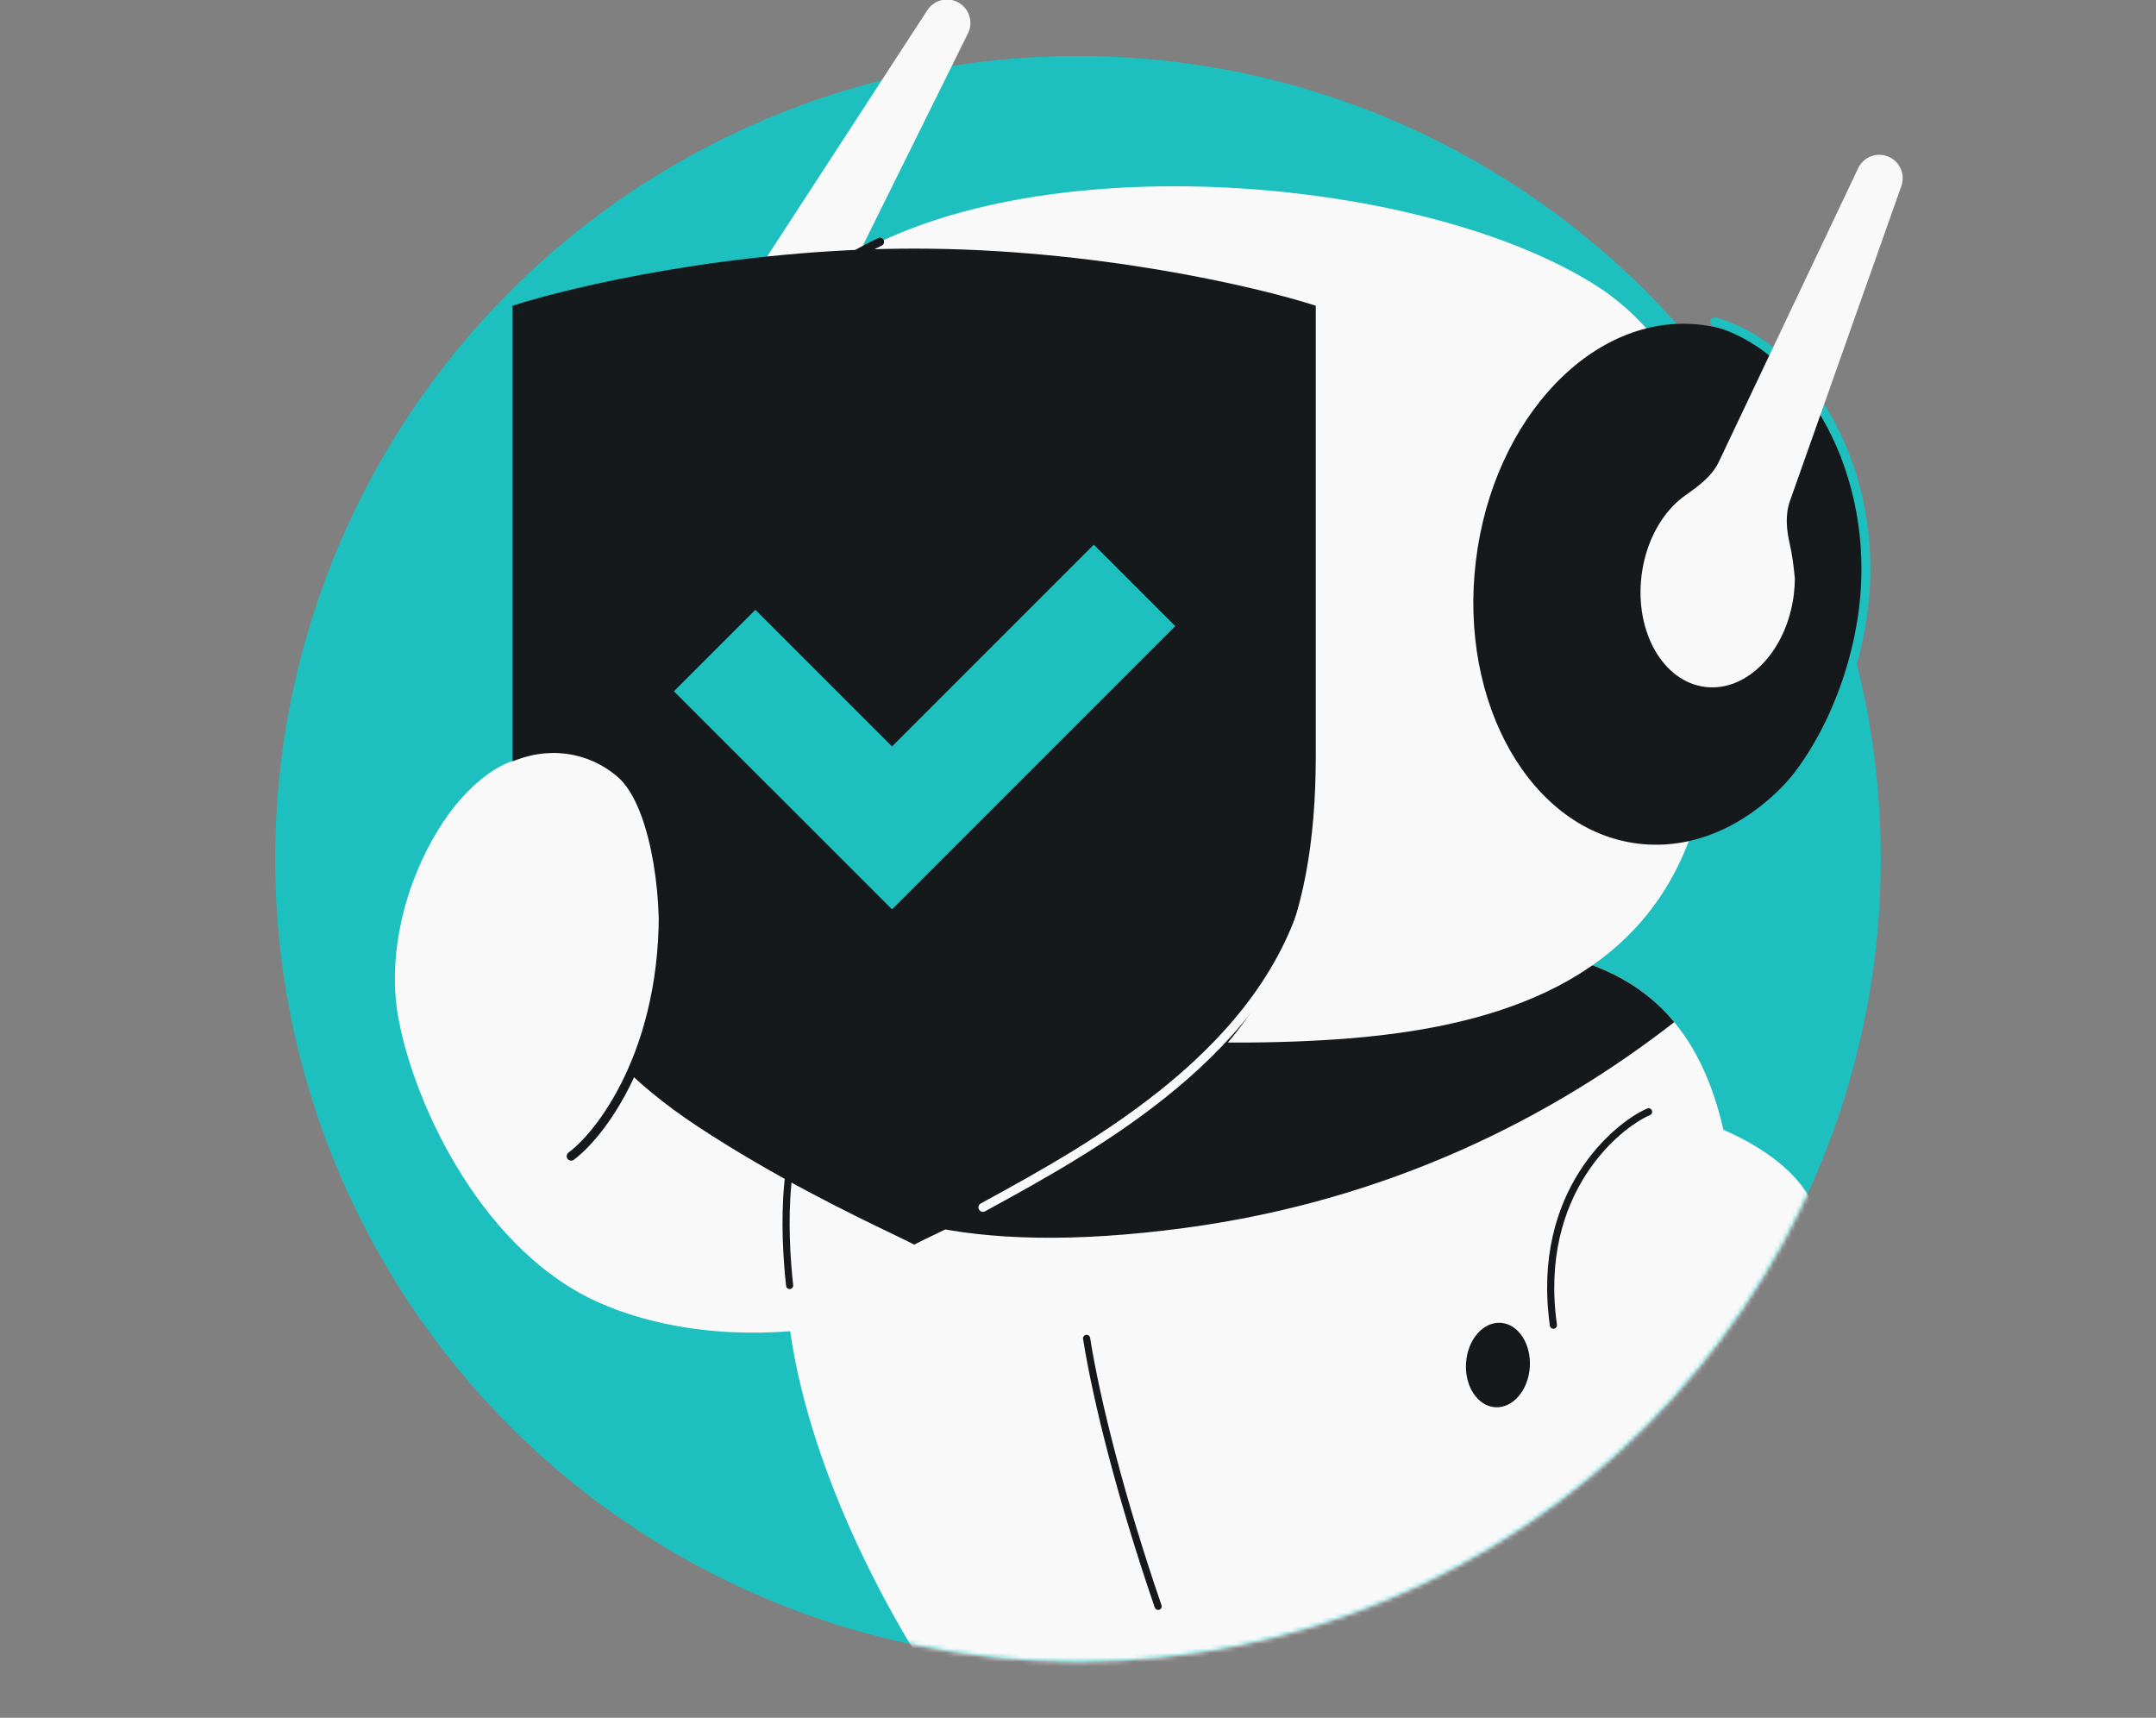 <svg width="482" height="384" viewBox="0 0 482 384" fill="none" xmlns="http://www.w3.org/2000/svg">
<rect x="0" y="0" width="482" height="384" fill="#808080" stroke="none"/>
<g clip-path="url(#clip0_32_4131)">
<circle cx="241" cy="192" r="179.482" fill="#1EBFBF"/>
<mask id="mask0_32_4131" style="mask-type:alpha" maskUnits="userSpaceOnUse" x="61" y="-58" width="398" height="430">
<path d="M420.482 192C420.482 291.125 340.125 371.482 241 371.482C141.875 371.482 61.519 291.125 61.519 192C61.519 92.875 137.125 -56.115 236.25 -56.115C289.832 -56.115 416.108 -67.224 450.27 -11.563C479.306 35.745 420.482 146.458 420.482 192Z" fill="#1EBFBF"/>
</mask>
<g mask="url(#mask0_32_4131)">
<path d="M89.095 227.758C84.304 202.204 101.561 171.472 117.851 169.299C120.093 168.999 122.309 169.873 124.239 171.051C176.768 203.135 175.938 239.359 206.818 239.682C219.45 249.959 237.664 269.701 226.977 279.052C210.743 294.767 166.585 305.496 134.074 291.269C108.518 280.086 92.912 248.118 89.095 227.758Z" fill="#F9F9F9"/>
<path d="M297.982 100.345C298.004 102.731 298.101 108.828 299.288 114.592" stroke="#16191C" stroke-width="1.592" stroke-linecap="round"/>
<path d="M176.147 293.345C173.218 264.265 176.413 250.843 183.242 242.022C186.438 237.895 190.976 235.07 195.726 232.906C219.017 222.292 250.247 216.098 300.091 212.363C342.736 209.167 375.654 210.369 385.29 252.558C393.815 256.296 402.685 262.18 405.813 270.428C415.09 285.861 399.668 334.003 383.56 326.048C373.277 374.199 345.47 435.417 309.062 446.402C305.153 447.581 301.008 447.694 296.978 447.037C239.603 437.68 181.918 350.655 176.147 293.345Z" fill="#F9F9F9"/>
<path fill-rule="evenodd" clip-rule="evenodd" d="M374.299 228.498C347.008 249.754 310.603 268.35 264.987 274.488C215.127 281.197 188.966 271.813 176.438 257.793C177.552 252.215 179.305 247.924 181.573 244.377C185.419 238.362 191.801 234.556 198.359 231.733C221.366 221.829 252.099 215.955 300.085 212.359C332.346 209.941 359.04 210.04 374.299 228.498Z" fill="#16191C"/>
<ellipse cx="334.88" cy="305.15" rx="7.143" ry="9.453" transform="rotate(3.712 334.88 305.15)" fill="#16191C"/>
<path d="M242.92 299.191C245.15 313.266 250.757 335.403 258.916 359.1M176.534 287.377C175.252 275.838 174.29 252.759 183.857 243.784M368.561 248.545C361.618 251.521 343.114 266.496 347.28 296.252" stroke="#16191C" stroke-width="1.592" stroke-linecap="round"/>
<path d="M154.18 151.951C151.238 119.265 160.491 93.588 169.498 77.626C196.521 29.739 309.982 34.517 356.434 63.581C398.607 89.969 387.875 164.743 376.295 191.096C363.512 220.184 333.31 229.974 298.953 232.331C264.597 234.687 224.306 231.318 202.056 222.73C179.807 214.141 157.857 192.809 154.18 151.951Z" fill="#F9F9F9"/>
<ellipse cx="373.292" cy="130.606" rx="43.656" ry="58.417" transform="rotate(6.921 373.292 130.606)" fill="#16191C"/>
<path d="M395.263 180.613C406.049 171.127 414.46 153.732 416.629 135.865C420.244 106.08 404.763 78.048 383.327 71.932" stroke="#1EBFBF" stroke-width="2" stroke-linecap="round"/>
<ellipse cx="174.331" cy="121.242" rx="40.232" ry="53.836" transform="rotate(6.921 174.331 121.242)" fill="#F9F9F9"/>
<path d="M207.318 2.278L156.345 80.643L172.976 95.119L216.402 7.459C217.514 5.215 216.882 2.499 214.894 0.976C212.471 -0.88 208.982 -0.28 207.318 2.278Z" fill="#F9F9F9"/>
<path d="M209.872 123.126C207.26 120.946 198.228 114.123 191.448 122.004" stroke="#16191C" stroke-width="1.86" stroke-linecap="round" stroke-linejoin="round"/>
<path d="M286.659 153.958C281.81 140.918 195.603 145.001 192.134 154.094C189.62 164.733 208.258 183.258 235.072 184.466C265.421 185.833 291.508 166.998 286.659 153.958Z" fill="#16191C"/>
<path d="M206.187 153.311C203.812 155.171 205.921 163.656 212.569 165.226C232.946 171.888 287.547 162.367 279.623 154.929C271.699 147.49 208.562 151.452 206.187 153.311Z" fill="#F9F9F9"/>
<path d="M279.447 124.729C275.133 120.638 263.609 116.116 259.505 124.889" stroke="#16191C" stroke-width="1.86" stroke-linecap="round" stroke-linejoin="round"/>
<path d="M196.717 54.074C184.756 59.756 175.202 67.517 169.499 77.624C160.491 93.586 151.238 119.263 154.18 151.949C154.452 154.975 154.825 157.893 155.29 160.707" stroke="#16191C" stroke-width="1.86" stroke-linecap="round"/>
<path d="M401.036 132.849C399.508 145.432 390.647 154.708 381.243 153.566C371.84 152.425 365.455 141.299 366.982 128.715C367.938 120.837 371.77 114.255 376.809 110.715C379.713 108.674 382.725 106.485 384.247 103.278L415.417 37.594C416.684 34.924 419.911 33.833 422.538 35.187C424.862 36.385 425.944 39.115 425.072 41.58L400.16 112.005C399.072 115.078 399.389 118.447 400.128 121.622C400.634 123.798 400.977 126.325 401.261 129.362C401.252 130.507 401.179 131.671 401.036 132.849Z" fill="#F9F9F9"/>
<path d="M204.376 55.576C164.154 55.576 127.763 64.088 114.595 68.344V168.899C114.595 207.605 125.767 231.945 156.093 251.897C173.311 263.224 190.545 271.525 199.439 275.809L199.439 275.809L199.441 275.81C201.636 276.867 203.323 277.68 204.376 278.233C205.419 277.685 207.084 276.883 209.248 275.84L209.313 275.809L209.313 275.809C218.208 271.525 235.442 263.224 252.659 251.897C282.985 231.945 294.158 207.605 294.158 168.899V68.344C280.99 64.088 244.598 55.576 204.376 55.576Z" fill="#16191C"/>
<path d="M262.741 139.974L244.533 121.766L199.423 166.876L168.871 136.324L150.663 154.532L199.423 203.292L262.741 139.974Z" fill="#1EBFBF"/>
<path d="M292.842 198.064C283.48 234.884 245.423 255.892 219.74 269.907" stroke="#F9F9F9" stroke-width="2" stroke-linecap="round"/>
<path d="M138.084 173.674C124.723 162.221 101.817 168.584 92.272 198.489C96.514 216.517 109.706 252.063 128.54 250.027C152.082 247.482 151.446 185.127 138.084 173.674Z" fill="#F9F9F9"/>
<path d="M127.687 258.462C135.029 253.022 150.068 232.605 148.11 198.338" stroke="#16191C" stroke-width="2" stroke-linecap="round"/>
</g>
</g>
<defs>
<clipPath id="clip0_32_4131">
<rect width="482" height="384" fill="white"/>
</clipPath>
</defs>
</svg>
